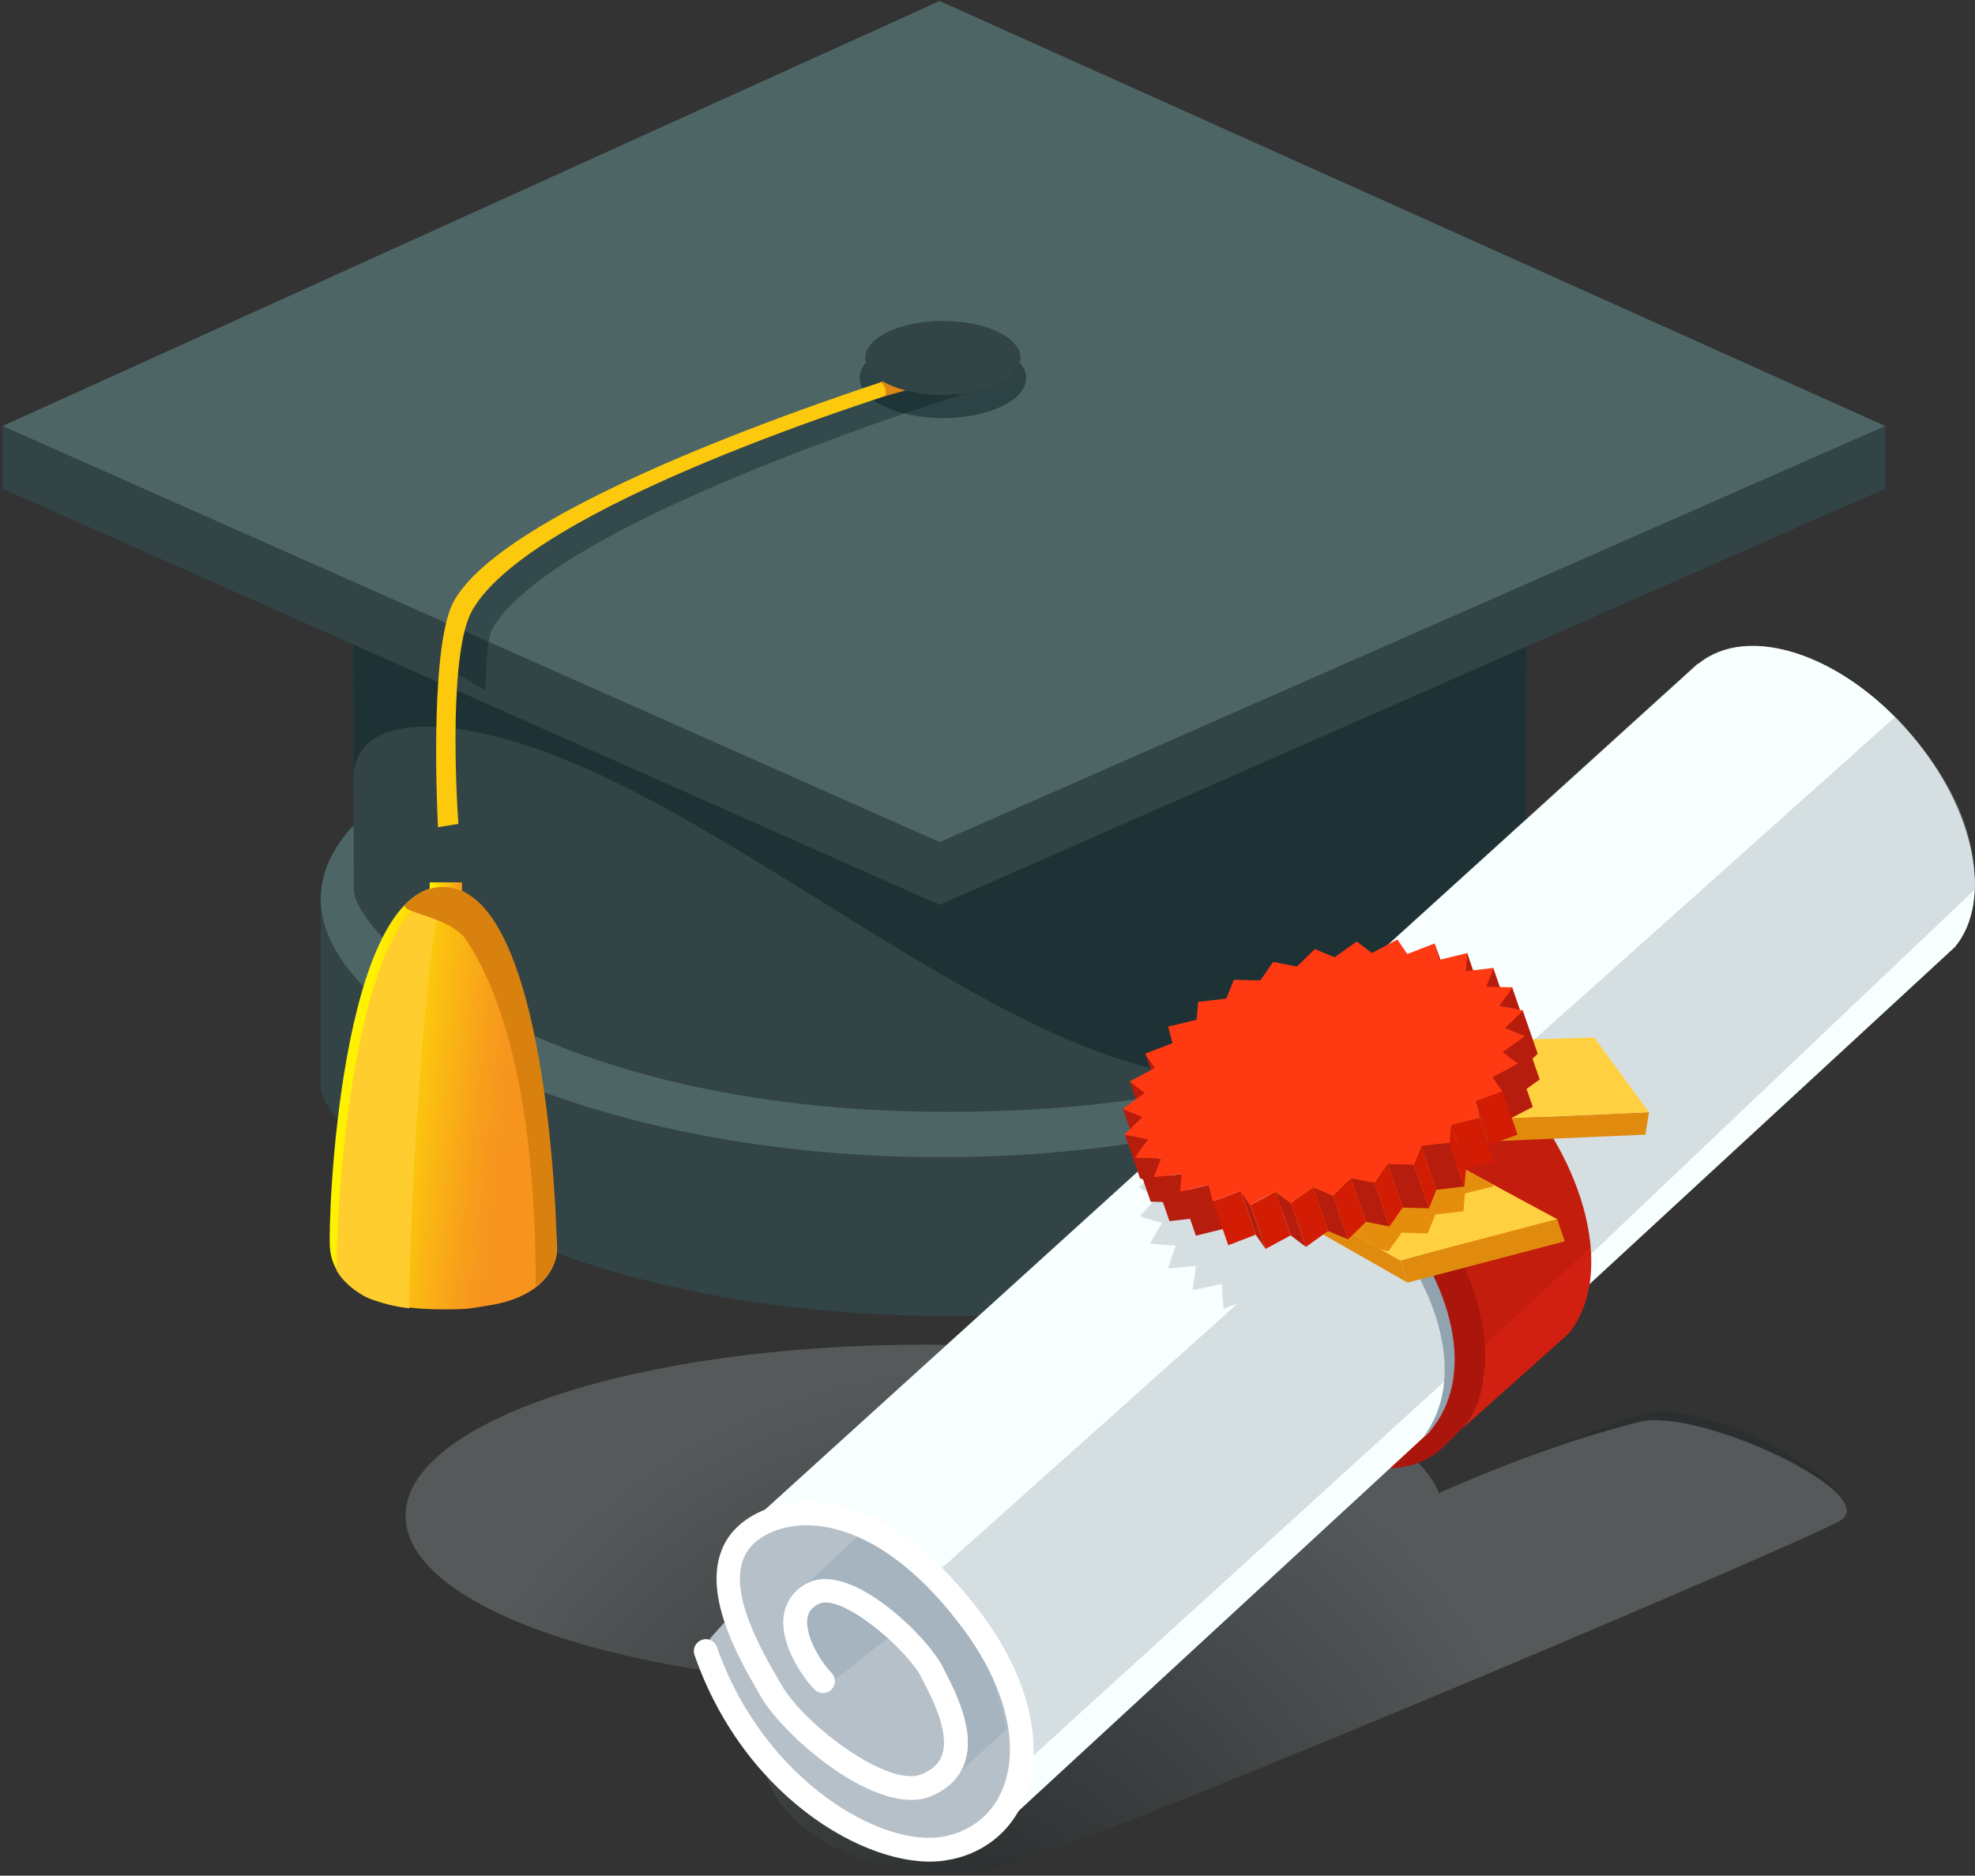 <svg width="598" height="568" xmlns="http://www.w3.org/2000/svg"><rect width="100%" height="100%" fill="#333333" stroke="none"/><defs><linearGradient x1="-.235%" y1="50.003%" x2="99.837%" y2="50.003%" id="a"><stop stop-color="#FFF200" offset="0%"/><stop stop-color="#F7941E" offset="100%"/></linearGradient><linearGradient x1="15.044%" y1="43.009%" x2="76.474%" y2="55.743%" id="b"><stop stop-color="#FFF200" offset="0%"/><stop stop-color="#FBC010" offset="45.7%"/><stop stop-color="#F8A01A" offset="80.6%"/><stop stop-color="#F7941E" offset="100%"/></linearGradient><radialGradient cx="39.078%" cy="111.399%" fx="39.078%" fy="111.399%" r="107.797%" gradientTransform="matrix(.367 0 0 1 .247 0)" id="c"><stop stop-color="#231F20" offset="0%"/><stop stop-color="#534F50" offset="21.6%"/><stop stop-color="#FFF" offset="100%"/></radialGradient></defs><g fill="none"><path d="M472.202 271.7c.398 12.2-91.902 77.9-185.002 78.7-94.6.8-190.1-63.4-190.1-78.6v57.1c0 15.1 63.2 69.6 190.1 69.6 120.6 0 185.4-57.5 185-69.6l.002-57.2z" fill="#324446"/><path d="M472.1 270c-3.1-37.2-85.8-67.1-187.4-67.1-101.7 0-184.4 29.9-187.5 67.1-.1.7-.1 1.4-.1 2.1 0 37.9 82.6 77.8 185 78.3h6.5c101.7-.8 183.5-40.5 183.6-78.2v-.1c0-.7 0-1.4-.1-2.1z" fill="#4E6566"/><path d="M462.4 113.2l-177.8 97.1-177.8-97.1.3 156c0 14.3 55.4 67.5 179.9 67.5 133.9 0 175.4-56 175-67.5l.4-156z" fill="#324446"/><path d="M107.1 235.6c0-19.7 30.1-20.9 71.2-2.5 68.6 30.8 147.3 103.5 203.9 91.7 53.3-15.3 75.4-41.3 79.2-52.4.3-2.4.5-4.5.6-5.9l.2-71.4c-2.6-.1-72.4-2.2-141.6-4.5l-36 19.7-40.9-22.3c-35.8-1.3-61.4-2.4-61-2.9 1.5-1.5-71.5-13.5-71.5-13.5l-4.3 2.5.2 61.5z" fill="#0B2025" opacity=".5"/><path fill="#324446" d="M477.9 111.1l-193.4-87-191.8 87L.8 129v19l283.7 126 286.3-126v-19z"/><path fill="#4E6566" d="M284.5.3L.8 129l283.7 126 286.3-126z"/><path d="M288.7 112.7s-129 38.3-148.6 72.9c-2.1 3.6-3.4 9.8-4.3 17l11.2 6.5s.1-15.3 2-18.6c19.5-34.2 150.7-73.7 150.7-73.7l-11-4.1z" fill="#0B2025" opacity=".4"/><ellipse fill="#0B2025" opacity=".5" cx="285.5" cy="114.5" rx="25.2" ry="12.1"/><path d="M132.6 250.5c-.5-10.6-2.2-56.1 4.9-68.6 18.1-31.9 134.6-68 146.4-71.7l4.4 3.3c-21.9 6.6-127.3 39.7-145.3 71.3-7.1 12.4-4.9 55.2-4.2 64.7l-6.2 1z" fill="#FCC90D"/><path d="M267.5 120.1l7.5-2.1s-3.5-3.6-4-3.9c-.5-.3-3.2 1.1-3.2 1.1l-1.5.6c1.3-.3 2.9 3.7 1.2 4.3z" fill="#DB8616"/><path d="M309 108.4c0 6.2-10.5 11.2-23.5 11.2s-23.5-5-23.5-11.2c0-6.2 10.5-11.2 23.5-11.2s23.5 5 23.5 11.2z" fill="#324446"/><path fill="url(#a)" d="M130.1 267.2h9.8v31.6h-9.8z"/><path d="M168.7 378c0-4.2-3.7-37.1-10.1-66.2-5-22.6-10.5-43.3-24.3-43.3-31.4 0-35.1 100.8-34.4 109.4.4 5 3 10.2 10.2 14.3 2.3 1.3 5.9 2.2 7.3 2.6 4.5 1.1 10 1.7 16.9 1.7 3.2 0 6.2 0 8.9-.4 3.5-.6 5.2-.8 7.1-1.2 14.3-3 18.4-11.3 18.4-16.9z" fill="url(#b)"/><path d="M137.5 269c-.9-.2-1.9-.4-2.9-.4-1.6.9-3.6 2.2-6.2 4-20.8 13.8-26.4 85.3-26.5 112.1 1.6 2.8 4.2 5.4 8.2 7.7 2.3 1.3 5.9 2.2 7.3 2.6 2 .5 4.1.9 6.5 1.2.4-45.4 6.1-115.8 9.5-123-.1-.1 2.4-2.4 4.1-4.2z" fill="#FFCD2E"/><path d="M162.2 389.7c4.8-3.7 6.4-8.1 6.4-11.7 0-7.4-3-109.4-34.4-109.4-4.3 0-8.1 1.9-11.5 5.3-1.8 2.6 13.8 3.6 18.5 10.8 11.3 17 21 49 21 104.3.1.2.1.4 0 .7z" fill="#D8810E"/><path d="M497 428.2c-22.8 7.9-42.1 15.5-61.3 23.9-10.2-25.3-76-44.9-155.8-44.9-86.8 0-157.1 23.2-157.1 51.8 0 28.2 68.4 51.1 153.5 51.8-26.2 4.3-45 12.8-45 22.3 0 11.7 14.2 26.2 33.5 31 26 6.5 38 1.5 45.5-1 44-14.7 234.6-95.6 246.7-102.5 13.9-8-41.7-38.7-60-32.4z" fill="#0B2025" opacity=".2"/><path d="M496.3 430.6c-23.3 6-41.5 13.2-60.6 21.5-10.2-25.3-76-44.9-155.8-44.9-86.8 0-157.1 23.2-157.1 51.8 0 28.2 68.4 51.1 153.5 51.8-26.2 4.3-45 12.8-45 22.3 0 11.7 14.2 26.2 33.5 31 26 6.5 38 1.5 45.5-1 44-14.7 234.6-95.6 246.7-102.5 13.9-8-42.9-34.6-60.7-30z" fill="url(#c)" opacity=".2"/><ellipse fill="#AA160B" transform="rotate(-36.592 395 386.402)" cx="395.001" cy="386.402" rx="38" ry="66.8"/><path d="M514.1 200.9l.1.1c15-12.4 43.7-2.9 64.3 21.3 19.5 22.8 24.9 50.5 13.3 64.4L299.4 552.9l-78.2-86.3 292.9-265.7z" fill="#CCCACB"/><path d="M234.1 532.4c-9.2-10.7-17.7-21.4-20.4-32.3-1-4.2 8.7-9.3 6.9-12.9-3.3-6.3-3-17 2.8-21.9 14.9-12.7 43.8-3.3 64.6 21 20.8 24.3 25.6 54.4 10.7 67.1-14.8 12.8-43.8 3.3-64.6-21z" fill="#B5C0C9"/><path d="M430.7 303.6c10.2-8.3 29.5-1.9 43.4 14.4 13.1 15.3 16.8 34.1 9 43.4l.3.3-197.4 179s10.3-18.3-9.3-41.8c-17.8-21.3-36.9-14.9-36.9-14.9l190.9-180.4z" fill="#90A3AF" opacity=".4"/><path d="M272.3 495.9c-2.9-3.4-20.6 16.6-23.1 13.2-9.5-12.7-13.2-18.3-5.2-25.1 10-8.6 18.6-1.6 32.6 14.8 14 16.4 18.9 33.7 8.9 42.2-4.3 3.7 4.1-3.5 3.8-11.5-.3-10.4-9-24.3-17-33.6z" fill="#90A3AF" opacity=".4"/><path d="M288 486.4c-20.8-24.3-49.7-33.8-64.6-21-.6.5-1.2 1.1-1.8 1.8l-.4-.5 293-265.7.1.1c15-12.4 43.7-2.9 64.3 21.3 19.5 22.8 24.9 50.5 13.3 64.4L301.7 554.6l-2.2-1.7c14-13.1 9-42.6-11.5-66.5z" fill="#F8FFFF"/><path d="M460.8 375.2c-.1-.3 16.6 9 16.5 8.8l120.5-114.5c1-21-11.4-38.1-19.3-47.3-1.5-1.8-3.1-3.5-4.7-5.1L454.6 323.7c.7-2.6 1-4 1.7-6.7-4 .4-6.1.6-10.1 1-.1-2.6-.2-3.9-.3-6.5-3.9 1-5.8 1.4-9.7 2.4-.9-2.3-1.3-3.5-2.2-5.8-3.5 1.4-5.3 2.2-8.8 3.6-1.5-2-2.3-3-3.8-4.9-3.1 1.8-4.6 2.7-7.7 4.5-2.1-1.6-3.1-2.3-5.2-3.9-2.5 2.1-3.8 3.1-6.3 5.2-2.5-1.1-3.7-1.6-6.2-2.7-2 2.3-2.9 3.4-4.9 5.7-2.8-.6-4.1-.9-6.9-1.6-1.3 2.4-2 3.5-3.4 5.9-2.9-.2-4.4-.2-7.4-.4-.7 2.4-1.1 3.6-1.8 5.9-3 .3-4.5.4-7.5.7-.1 2.3-.2 3.4-.3 5.7-3 .7-4.5 1.1-7.4 1.8.5 2.2.7 3.2 1.2 5.4-2.9 1.2-4.3 1.7-7.1 2.9 1.1 2 1.6 2.9 2.7 4.8-2.6 1.6-4 2.3-6.6 3.9 1.6 1.7 2.4 2.5 4.1 4-2.4 2-3.6 3-5.9 4.9 2.1 1.3 3.2 2 5.4 3.1-2 2.3-3 3.5-5 5.7 2.5.9 3.9 1.3 6.7 2-1.5 2.5-2.3 3.8-3.7 6.3 3 .3 4.6.4 7.8.6-1 2.8-1.5 4.2-2.4 6.9 3.3-.2 5.1-.4 8.5-.7-.4 2.9-.6 4.4-1 7.3 3.5-.7 5.2-1.1 8.8-1.9.2 3 .3 4.5.6 7.5 1.7-.6 3-1.1 4.3-1.6l-92.4 82.6 12.8 11.3 12.9 47.4 145-132c1.2-.1-4.3-16.8-2.7-16.9 0-1.3.1-2.4.1-3.5l9.2-8.4h1.1z" fill="#B3C0C6" opacity=".5"/><path d="M292 562c8.7-3 15.2-9.3 18.5-18.1 5.9-15.4 1-35.9-13.1-54.9-26.1-35.1-52.4-38.8-68.3-30.7-5.8 3-9.6 7.3-11.2 12.9-4.1 13.8 6.2 31.7 11.7 41.2l.8 1.4c7.1 12.3 35.4 36.6 51.3 30.2 5.2-2.1 8.6-5.4 10.3-9.9 3.6-9.8-2.8-22-6.2-28.6l-.5-1c-4.7-9-27.5-31.6-40.6-25.2-4 2-6.5 5.2-7.3 9.4-1.5 8.3 4.7 18.2 9.2 22.9 1.4 1.4 3.6 1.5 5.1.1 1.4-1.4 1.5-3.6.1-5.1-3.5-3.6-8.2-11.5-7.3-16.7.3-1.9 1.4-3.2 3.4-4.2 6.9-3.4 26.8 13.9 31 22.1l.5 1c2.7 5.2 8.3 15.9 5.8 22.8-.9 2.5-3 4.4-6.2 5.7-10 4.1-35.4-14.9-42.4-27.1l-.8-1.4c-5-8.6-14.3-24.7-11.1-35.6 1.1-3.7 3.6-6.5 7.6-8.6 12.7-6.5 35.9-2.9 59.3 28.6 12.7 17 17.2 35 12.2 48-3 7.9-9.4 13.2-17.8 14.9-18.6 3.8-54.7-16.7-68.9-57.3-.7-1.9-2.7-2.9-4.6-2.2-1.9.7-2.9 2.7-2.2 4.6 15.6 44.9 55.4 66.3 77 62 1.7-.3 3.2-.7 4.7-1.2z" fill="#FFF"/><path d="M424.6 361.3c-16.2-19-36.7-30-53.6-30.6L354.1 346c.6-.2 1.4-.5 2.3-1.2 13.1-9.8 43.4 3.3 60.8 23.7 19.6 23 26.5 49.9 13.8 66.6l15.1-13.9c3.1-17-4.5-40.1-21.5-59.9z" fill="#90A3AF"/><path d="M427.6 358.3c-23.7-27.8-56.7-38.6-73.9-24.4l-2.6 2.8-2.3 4.8.8 2.2c4.6-3.8 4.8 1.9 9.8-1.9 13.1-9.8 43.4 3.3 60.8 23.7 20.2 23.6 26.9 51.4 12.7 68-1.3 1.5 2.5 4.5 1.2 6 0 0 1.1.2 1.3 0 2.9-2.2 7.5-7.2 7.5-7.2 13.3-16 7.1-47.9-15.3-74z" fill="#AA160B"/><path d="M459.6 329.8c-23.7-27.8-56.7-38.6-73.9-24.4l-.1-.1-31.2 28.2c17.4-13 49.8-2.2 73.1 25.1 22.3 26.1 28.6 58 15.3 74l32.1-28.7c13.3-16.1 7-48-15.3-74.1z" fill="#D11F11"/><path d="M459.6 329.8l-.5-.5c-6.9.2-14.6.6-15 1.3-.5.9-16 13-24.3 19.9 2.6 2.5 5.2 5.2 7.7 8.1 13.4 15.7 21 33.5 22.1 48.7l32-29.6c-1.3-15.1-8.8-32.5-22-47.9z" fill="#B71D0D" opacity=".5"/><path fill="#E08B0E" d="M499.3 336.8l-1.1 6.8-75.8 3.3-2.3-6.6z"/><path fill="#FFD140" d="M482.7 314.2l16.6 22.6-79.2 3.5 21.5-25z"/><path fill="#E08B0E" d="M424 381.7l2.2 6.7-40.8-23.2-2.2-6.6z"/><path fill="#E08B0E" d="M471.5 369.2l2.3 6.7-47.6 12.5-2.2-6.7z"/><path fill="#FFD140" d="M419.5 341.1l52 28.1-47.5 12.5-40.8-23.1z"/><path fill="#E58E0E" d="M432.3 373.5l2.3-5.7 8.5-1 .5-5.4 8.5-2.1-.1-.6-32.5-17.6-36.3 17.5 34.9 19.8 2.3.5 4-5.6z"/><path fill="#BF2105" d="M434.4 285.6l4.6 13.3 1.2 5.1-4.6-13.3z"/><path d="M349.8 323.5l4.6 13.3-3-4.4-4.6-13.3 3 4.4zm94.4-35l4.6 13.3-.5 5.5-4.6-13.3.5-5.5zM346.8 331l4.5 13.3-4.6-3.4-4.6-13.3 4.7 3.4zm105.3-38l4.6 13.3-2.3 5.6-4.6-13.3 2.3-5.6z" fill="#B71D0D"/><path d="M346.1 338.3l4.6 13.3-6.1-2.5-4.6-13.3 6.1 2.5zm111.7-39.5l4.6 13.3-4 5.6-4.5-13.3 3.9-5.6z" fill="#B71D0D"/><path d="M347.8 345l4.6 13.3-7.2-1.4-4.6-13.3 7.2 1.4zM461 305.8l4.6 13.3-5.5 5.3-4.5-13.3 5.4-5.3z" fill="#B71D0D"/><path d="M351.8 350.8l4.6 13.3-8-.2-4.6-13.3 8 .2zm109.8-37.2l4.6 13.3-6.7 4.8-4.6-13.3 6.7-4.8z" fill="#B71D0D"/><path d="M358 355.5l4.6 13.3-8.5 1-4.6-13.3 8.5-1zm101.5-33.6l4.6 13.3-7.7 4-4.6-13.3 7.7-4z" fill="#B71D0D"/><path fill="#B71D0D" d="M366 358.8l4.6 13.3-8.5 2.1-4.6-13.3z"/><path d="M454.9 330.3l4.6 13.3-8.4 3.1-4.5-13.3 8.3-3.1zm-79.3 30.3l4.6 13.3-8.3 3.2-4.6-13.3 8.3-3.2z" fill="#D31C04"/><path fill="#B71D0D" d="M446.6 333.4l4.5 13.3 1.4 5-4.6-13.3z"/><path d="M447.9 338.4l4.6 13.3-8.6 2.2-4.6-13.3 8.6-2.2zm-61.7 22.5l4.6 13.2-7.6 4.1-4.6-13.3 7.6-4z" fill="#D31C04"/><path d="M378.6 364.9l4.6 13.3-3-4.3-4.6-13.3 3 4.3zm60.2-18.9l4.6 13.3-8.5 1-4.6-13.3 8.5-1z" fill="#B71D0D"/><path d="M439.3 340.6l4.6 13.3-.5 5.4-4.6-13.3.5-5.4zm-41.7 18.9l4.5 13.3-6.7 4.8-4.5-13.3 6.7-4.8z" fill="#D31C04"/><path d="M390.9 364.3l4.5 13.3-4.6-3.5-4.6-13.2 4.7 3.4zm37.2-11.7l4.6 13.3-8-.2-4.6-13.3 8 .2z" fill="#B71D0D"/><path d="M430.3 347l4.6 13.3-2.2 5.6-4.6-13.3 2.2-5.6zm-21.3 9.7l4.6 13.3-5.4 5.3-4.6-13.3 5.4-5.3z" fill="#D31C04"/><path d="M403.6 362l4.6 13.3-6.1-2.5-4.5-13.3 6 2.5zm12.6-3.9l4.5 13.3-7.1-1.4-4.6-13.3 7.2 1.4z" fill="#B71D0D"/><path fill="#FF3912" d="M446.6 333.4l1.3 5-8.6 2.1-.5 5.5-8.5 1-2.3 5.7-8-.2-3.9 5.6-7.2-1.4-5.4 5.3-6-2.5-6.7 4.8-4.6-3.5-7.7 4.1-3-4.3-8.3 3.2-1.3-5-8.6 2.1.5-5.4-8.5 1 2.3-5.7-8-.2 4-5.6-7.2-1.4 5.5-5.3-6-2.5 6.7-4.8-4.6-3.5 7.7-4.1-3-4.3 8.3-3.2-1.3-5 8.6-2.1.5-5.4 8.5-1 2.3-5.7 8 .2 3.9-5.6 7.2 1.4 5.4-5.3 6 2.5 6.7-4.8 4.6 3.5 7.7-4.1 3 4.4 8.3-3.2 1.3 5 8.6-2.1-.5 5.5 8.5-1-2.3 5.7 8 .2-4 5.6 7.2 1.4-5.5 5.3 6 2.5-6.7 4.8 4.6 3.5-7.7 4.1 3 4.3-8.3 2.9z"/><path fill="#D31C04" d="M420.1 352.4l4.6 13.3-4 5.7-4.5-13.3z"/></g></svg>